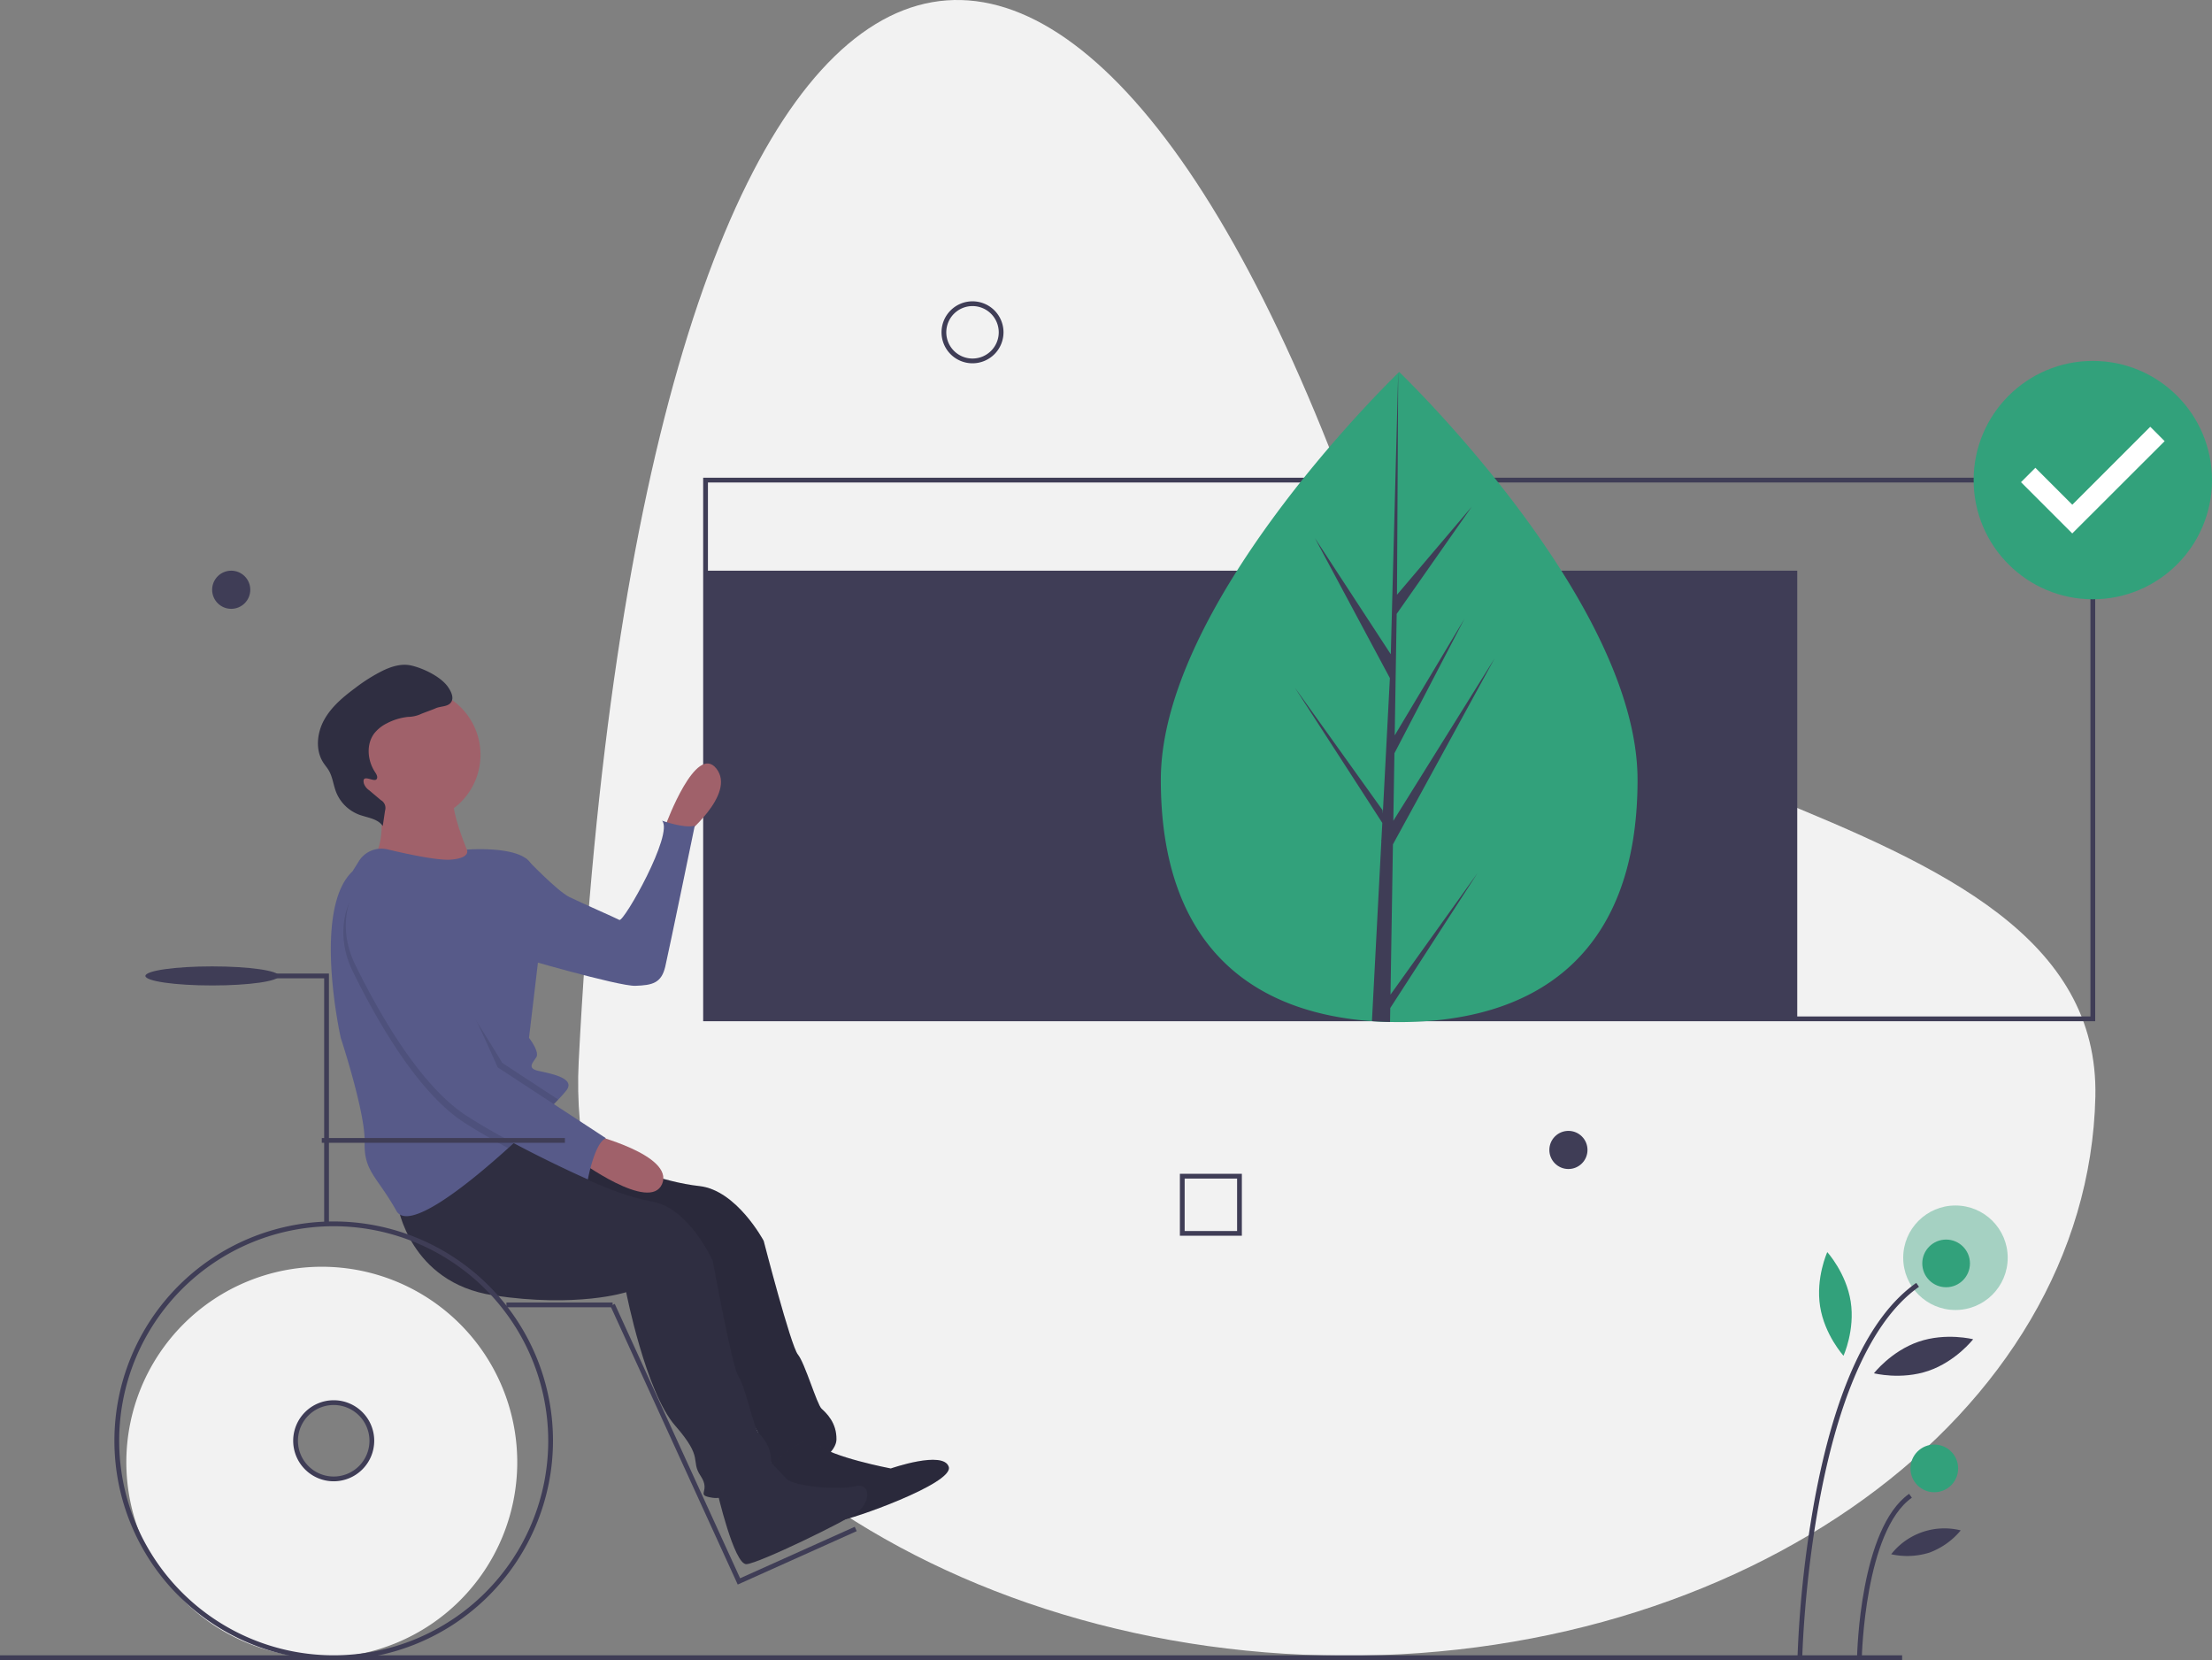 <svg id="b7bc3eb4-42a8-4621-a375-d9a4c51389b6" data-name="Layer 1" xmlns="http://www.w3.org/2000/svg" width="928" height="696.402" viewBox="0 0 928 696.402"><rect x="0" y="0" width="928" height="696.402" fill="#808080" stroke="none"/><title>complete_design</title><path d="M702.563,312.878C576.891-28.386,404.629,40.282,378.781,547.133c-6.801,133.361,136.797,245.004,312.503,249.104S1011.951,695.458,1015.066,561.982,750.077,441.901,702.563,312.878Z" transform="translate(-136 -101.799)" fill="#f2f2f2"/><rect x="296" y="239.402" width="458" height="188" fill="#3f3d56"/><circle cx="820.372" cy="527.626" r="21.92" fill="#32a17b" opacity="0.4"/><path d="M892.083,797.819l-2-.039a463.835,463.835,0,0,1,7.1-66.287c8.648-46.881,23.029-77.67,42.743-91.512l1.148,1.637C895.022,673.951,892.106,796.583,892.083,797.819Z" transform="translate(-136 -101.799)" fill="#3f3d56"/><path d="M917.083,797.34l-2-.039c.043-2.215,1.293-54.414,21.843-68.842l1.148,1.637C918.354,743.942,917.093,796.808,917.083,797.34Z" transform="translate(-136 -101.799)" fill="#3f3d56"/><circle cx="816.452" cy="530" r="10" fill="#32a17b"/><circle cx="811.5" cy="616" r="10" fill="#32a17b"/><path d="M912.422,647.794c1.879,12.004-3.019,22.741-3.019,22.741s-7.945-8.726-9.825-20.73,3.019-22.741,3.019-22.741S910.542,635.79,912.422,647.794Z" transform="translate(-136 -101.799)" fill="#32a17b"/><path d="M945.078,676.856c-11.493,3.942-22.904,1.034-22.904,1.034s7.223-9.3,18.716-13.242,22.903-1.034,22.903-1.034S956.571,672.914,945.078,676.856Z" transform="translate(-136 -101.799)" fill="#3f3d56"/><path d="M945.478,753.109a31.134,31.134,0,0,1-16.064.694A28.374,28.374,0,0,1,958.586,743.796,31.134,31.134,0,0,1,945.478,753.109Z" transform="translate(-136 -101.799)" fill="#3f3d56"/><rect y="694.402" width="798" height="2" fill="#3f3d56"/><path d="M1015,530.201H431v-228h584Zm-582-2h580v-224H433Z" transform="translate(-136 -101.799)" fill="#3f3d56"/><path d="M823,428.955c0,75.315-44.768,101.611-100,101.611-1.279,0-2.559-.018-3.829-.046-2.559-.055-5.099-.175-7.602-.35C661.721,526.645,623,498.996,623,428.955c0-72.471,92.609-163.93,99.586-170.713a.009.009,0,0,1,.009-.009c.267-.267.405-.396.405-.396S823,353.649,823,428.955Z" transform="translate(-136 -101.799)" fill="#32a17b"/><path d="M719.355,519.042l36.576-51.1L719.263,524.657l-.092,5.863c-2.559-.055-5.099-.175-7.602-.35l3.939-75.343-.028-.589.064-.101.377-7.124L679.162,390.16l36.871,51.514.092,1.509,2.973-56.926-31.468-58.748,31.855,48.762,3.102-118.03.009-.405v.396l-.515,93.069,31.33-36.898-31.459,44.915-.828,50.971,29.259-48.919-29.379,56.42-.46,28.339L763,378.039l-42.623,77.975Z" transform="translate(-136 -101.799)" fill="#3f3d56"/><path d="M544,254.201a13,13,0,1,1,13-13A13.014,13.014,0,0,1,544,254.201Zm0-24a11,11,0,1,0,11,11A11.012,11.012,0,0,0,544,230.201Z" transform="translate(-136 -101.799)" fill="#3f3d56"/><circle cx="658" cy="482.402" r="8" fill="#3f3d56"/><circle cx="97" cy="247.402" r="8" fill="#3f3d56"/><path d="M657,620.201H631v-26h26Zm-24-2h22v-22H633Z" transform="translate(-136 -101.799)" fill="#3f3d56"/><circle cx="878" cy="201.402" r="50" fill="#32a17b"/><polygon points="869.375 223.777 847.868 202.27 853.9 196.237 869.395 211.732 902.1 179.027 908.132 185.06 869.375 223.777" fill="#fff"/><path d="M271,633.201a82,82,0,1,0,82,82A82,82,0,0,0,271,633.201Zm5,89a16,16,0,1,1,16-16A16,16,0,0,1,276,722.201Z" transform="translate(-136 -101.799)" fill="#f2f2f2"/><path d="M357.931,574.995c-1.809,1.97-35.086,33.63-35.086,33.63s3.307,22.098,38.911,24.84l59.341,4.571s11.216,41.161,24.552,54.315,7.216,13.888,12.22,20.299-2.02,8.13,5.578,8.753,23.294-8.563,23.464-15.667-4.261-11.175-6.231-12.983-6.965-19.103-9.959-22.761S456.389,622.338,456.389,622.338s-11.316-21.284-27.003-22.982-33.14-9.328-33.14-9.328" transform="translate(-136 -101.799)" fill="#2f2e41"/><path d="M357.931,574.995c-1.809,1.97-35.086,33.63-35.086,33.63s3.307,22.098,38.911,24.84l59.341,4.571s11.216,41.161,24.552,54.315,7.216,13.888,12.22,20.299-2.02,8.13,5.578,8.753,23.294-8.563,23.464-15.667-4.261-11.175-6.231-12.983-6.965-19.103-9.959-22.761S456.389,622.338,456.389,622.338s-11.316-21.284-27.003-22.982-33.14-9.328-33.14-9.328" transform="translate(-136 -101.799)" opacity="0.1"/><path d="M415.492,447.326s12.488-33.933,21.036-23.121-13.754,28.567-13.754,28.567Z" transform="translate(-136 -101.799)" fill="#a0616a"/><path d="M349.708,465.039l7.11-3.009s12.909,13.545,18.035,16.065,19.131,8.618,20.992,9.62,22.94-36.29,17.899-41.645c0,0,9.435,3.401,13.73,2.112,0,0-10.723,51.988-12.355,59.033s-5.44,7.876-12.543,8.134-50.232-12.395-50.232-12.395Z" transform="translate(-136 -101.799)" fill="#575a89"/><path d="M459.414,716.95s2.197,7.05,1.218,8.179-3.846,20.409,7.933,19.147,17.444-5.056,20.426-4.845,47.241-15.231,45.043-22.281-24.326.671-24.326.671-25.138-4.782-31.042-10.296S459.414,716.95,459.414,716.95Z" transform="translate(-136 -101.799)" fill="#2f2e41"/><path d="M459.414,716.95s2.197,7.05,1.218,8.179-3.846,20.409,7.933,19.147,17.444-5.056,20.426-4.845,47.241-15.231,45.043-22.281-24.326.671-24.326.671-25.138-4.782-31.042-10.296S459.414,716.95,459.414,716.95Z" transform="translate(-136 -101.799)" opacity="0.1"/><path d="M436.849,727.324s7.105,30.957,12.317,30.641,42.007-18.222,46.534-21.769c5.813-4.554,5.583-12.601-1.089-10.911s-25.545.174-28.753-3.233l-8.248-8.762Z" transform="translate(-136 -101.799)" fill="#2f2e41"/><path d="M364.007,555.332c-1.947,1.833-61.165,52.069-61.165,52.069S307.689,639.878,343,645.201s55.696-1.324,55.696-1.324,8.194,41.868,20.538,55.956,6.187,14.376,10.712,21.134-2.605,7.962,4.927,9.135,23.855-6.847,24.541-13.92-3.438-11.455-5.271-13.402-5.558-19.559-8.278-23.425-10.83-48.569-10.83-48.569-9.739-22.05-25.261-24.884-32.374-11.712-32.374-11.712" transform="translate(-136 -101.799)" fill="#2f2e41"/><circle cx="173.497" cy="316.622" r="28.079" fill="#a0616a"/><path d="M294.779,435.948s4.211,17.154-2.203,25.946,42.9,4.607,42.9,4.607-13.348-27.835-8.423-34.307S294.779,435.948,294.779,435.948Z" transform="translate(-136 -101.799)" fill="#a0616a"/><path d="M357.813,462.919c5.957,6.328,3.927,42.212,3.927,42.212l-3.806,32.046s4.554,5.813,3.065,8.133-3.923,4.611.774,5.699,15.522,2.834,12.057,7.932a49.148,49.148,0,0,1-3.629,4.133c-1.104,1.168-2.417,2.523-3.906,4.035-3.483,3.518-7.913,7.844-12.828,12.406q-2.088,1.952-4.281,3.938c-18.75,16.961-42.065,34.915-46.889,26.299-8.077-14.433-13.69-16.494-13.319-28.78s-10.027-43.815-10.027-43.815-12.09-53.809,4.948-69.848l2.664-4.261a11.13,11.13,0,0,1,12.044-4.928c8.316,1.987,21.064,4.732,26.588,4.289,8.534-.688,6.663-4.197,6.663-4.197S351.855,456.591,357.813,462.919Z" transform="translate(-136 -101.799)" fill="#575a89"/><path d="M384.141,577.697s34.738,8.617,29.642,20.76-35.168-10.049-35.168-10.049Z" transform="translate(-136 -101.799)" fill="#a0616a"/><path d="M293.957,428.694c.691-.838.008-2.061-.594-2.965-3.224-4.842-3.839-11.731-.293-16.341a15.558,15.558,0,0,1,5.129-4.103,24.84,24.84,0,0,1,8.95-2.747,13.856,13.856,0,0,0,4.863-.958c.979-.497,5.6-2.115,6.592-2.587,2.181-1.037,5.214-.589,6.611-2.558,1.337-1.884.088-4.464-1.21-6.375-2.958-4.352-10.439-7.959-15.575-9.101-3.898-.867-7.966.352-11.579,2.054a70.691,70.691,0,0,0-11.794,7.379c-5.053,3.744-10.032,7.893-13.067,13.401s-3.766,12.683-.338,17.955c.714,1.098,1.588,2.09,2.256,3.216,1.631,2.748,1.926,6.072,3.078,9.053a16.756,16.756,0,0,0,9.683,9.54c3.512,1.298,7.831,1.657,9.906,4.774l.968-6.498a3.747,3.747,0,0,0-1.752-4.374l-4.974-4.19a5.684,5.684,0,0,1-2.15-2.772C287.591,426.008,292.804,430.09,293.957,428.694Z" transform="translate(-136 -101.799)" fill="#2f2e41"/><path d="M343.76,552.356l22.535,14.751c-4.469,4.519-10.505,10.367-17.109,16.344-6.255-3.367-12.634-7.012-18.34-10.675-20.878-13.4-38.78-47.048-46.8-63.371s-1.492-28.895-1.492-28.895a60.969,60.969,0,0,1,16.695-4.698C309.702,474.235,343.76,552.356,343.76,552.356Z" transform="translate(-136 -101.799)" opacity="0.1"/><path d="M346.738,547.716l23.463,15.356c-1.104,1.168-2.417,2.523-3.906,4.035-3.483,3.518-7.913,7.844-12.828,12.406-6.665-3.559-13.542-7.461-19.643-11.377-20.878-13.4-38.78-47.048-46.8-63.371s13.559-10.468,13.559-10.468-11.198-5.068-.745-6.644S346.738,547.716,346.738,547.716Z" transform="translate(-136 -101.799)" opacity="0.1"/><path d="M283.585,477.703s-6.528,12.573,1.492,28.895,25.922,49.97,46.8,63.371,50.748,26.6,50.748,26.6,2.834-15.522,7.616-17.269l-45.451-29.75S310.733,471.429,300.28,473.005A60.969,60.969,0,0,0,283.585,477.703Z" transform="translate(-136 -101.799)" fill="#575a89"/><path d="M276,798.201a92,92,0,1,1,92-92A92.104,92.104,0,0,1,276,798.201Zm0-182a90,90,0,1,0,90,90A90.102,90.102,0,0,0,276,616.201Z" transform="translate(-136 -101.799)" fill="#3f3d56"/><path d="M276,723.201a17,17,0,1,1,17-17A17.019,17.019,0,0,1,276,723.201Zm0-32a15,15,0,1,0,15,15A15.017,15.017,0,0,0,276,691.201Z" transform="translate(-136 -101.799)" fill="#3f3d56"/><polygon points="138 513.402 136 513.402 136 410.402 84 410.402 84 408.402 138 408.402 138 513.402" fill="#3f3d56"/><rect x="212.464" y="546.402" width="44.536" height="2" fill="#3f3d56"/><rect x="135" y="477.402" width="102" height="2" fill="#3f3d56"/><polygon points="309.503 664.721 256.09 547.818 257.91 546.986 310.497 662.083 358.59 640.49 359.41 642.314 309.503 664.721" fill="#3f3d56"/><ellipse cx="89" cy="409.402" rx="28" ry="4" fill="#3f3d56"/></svg>